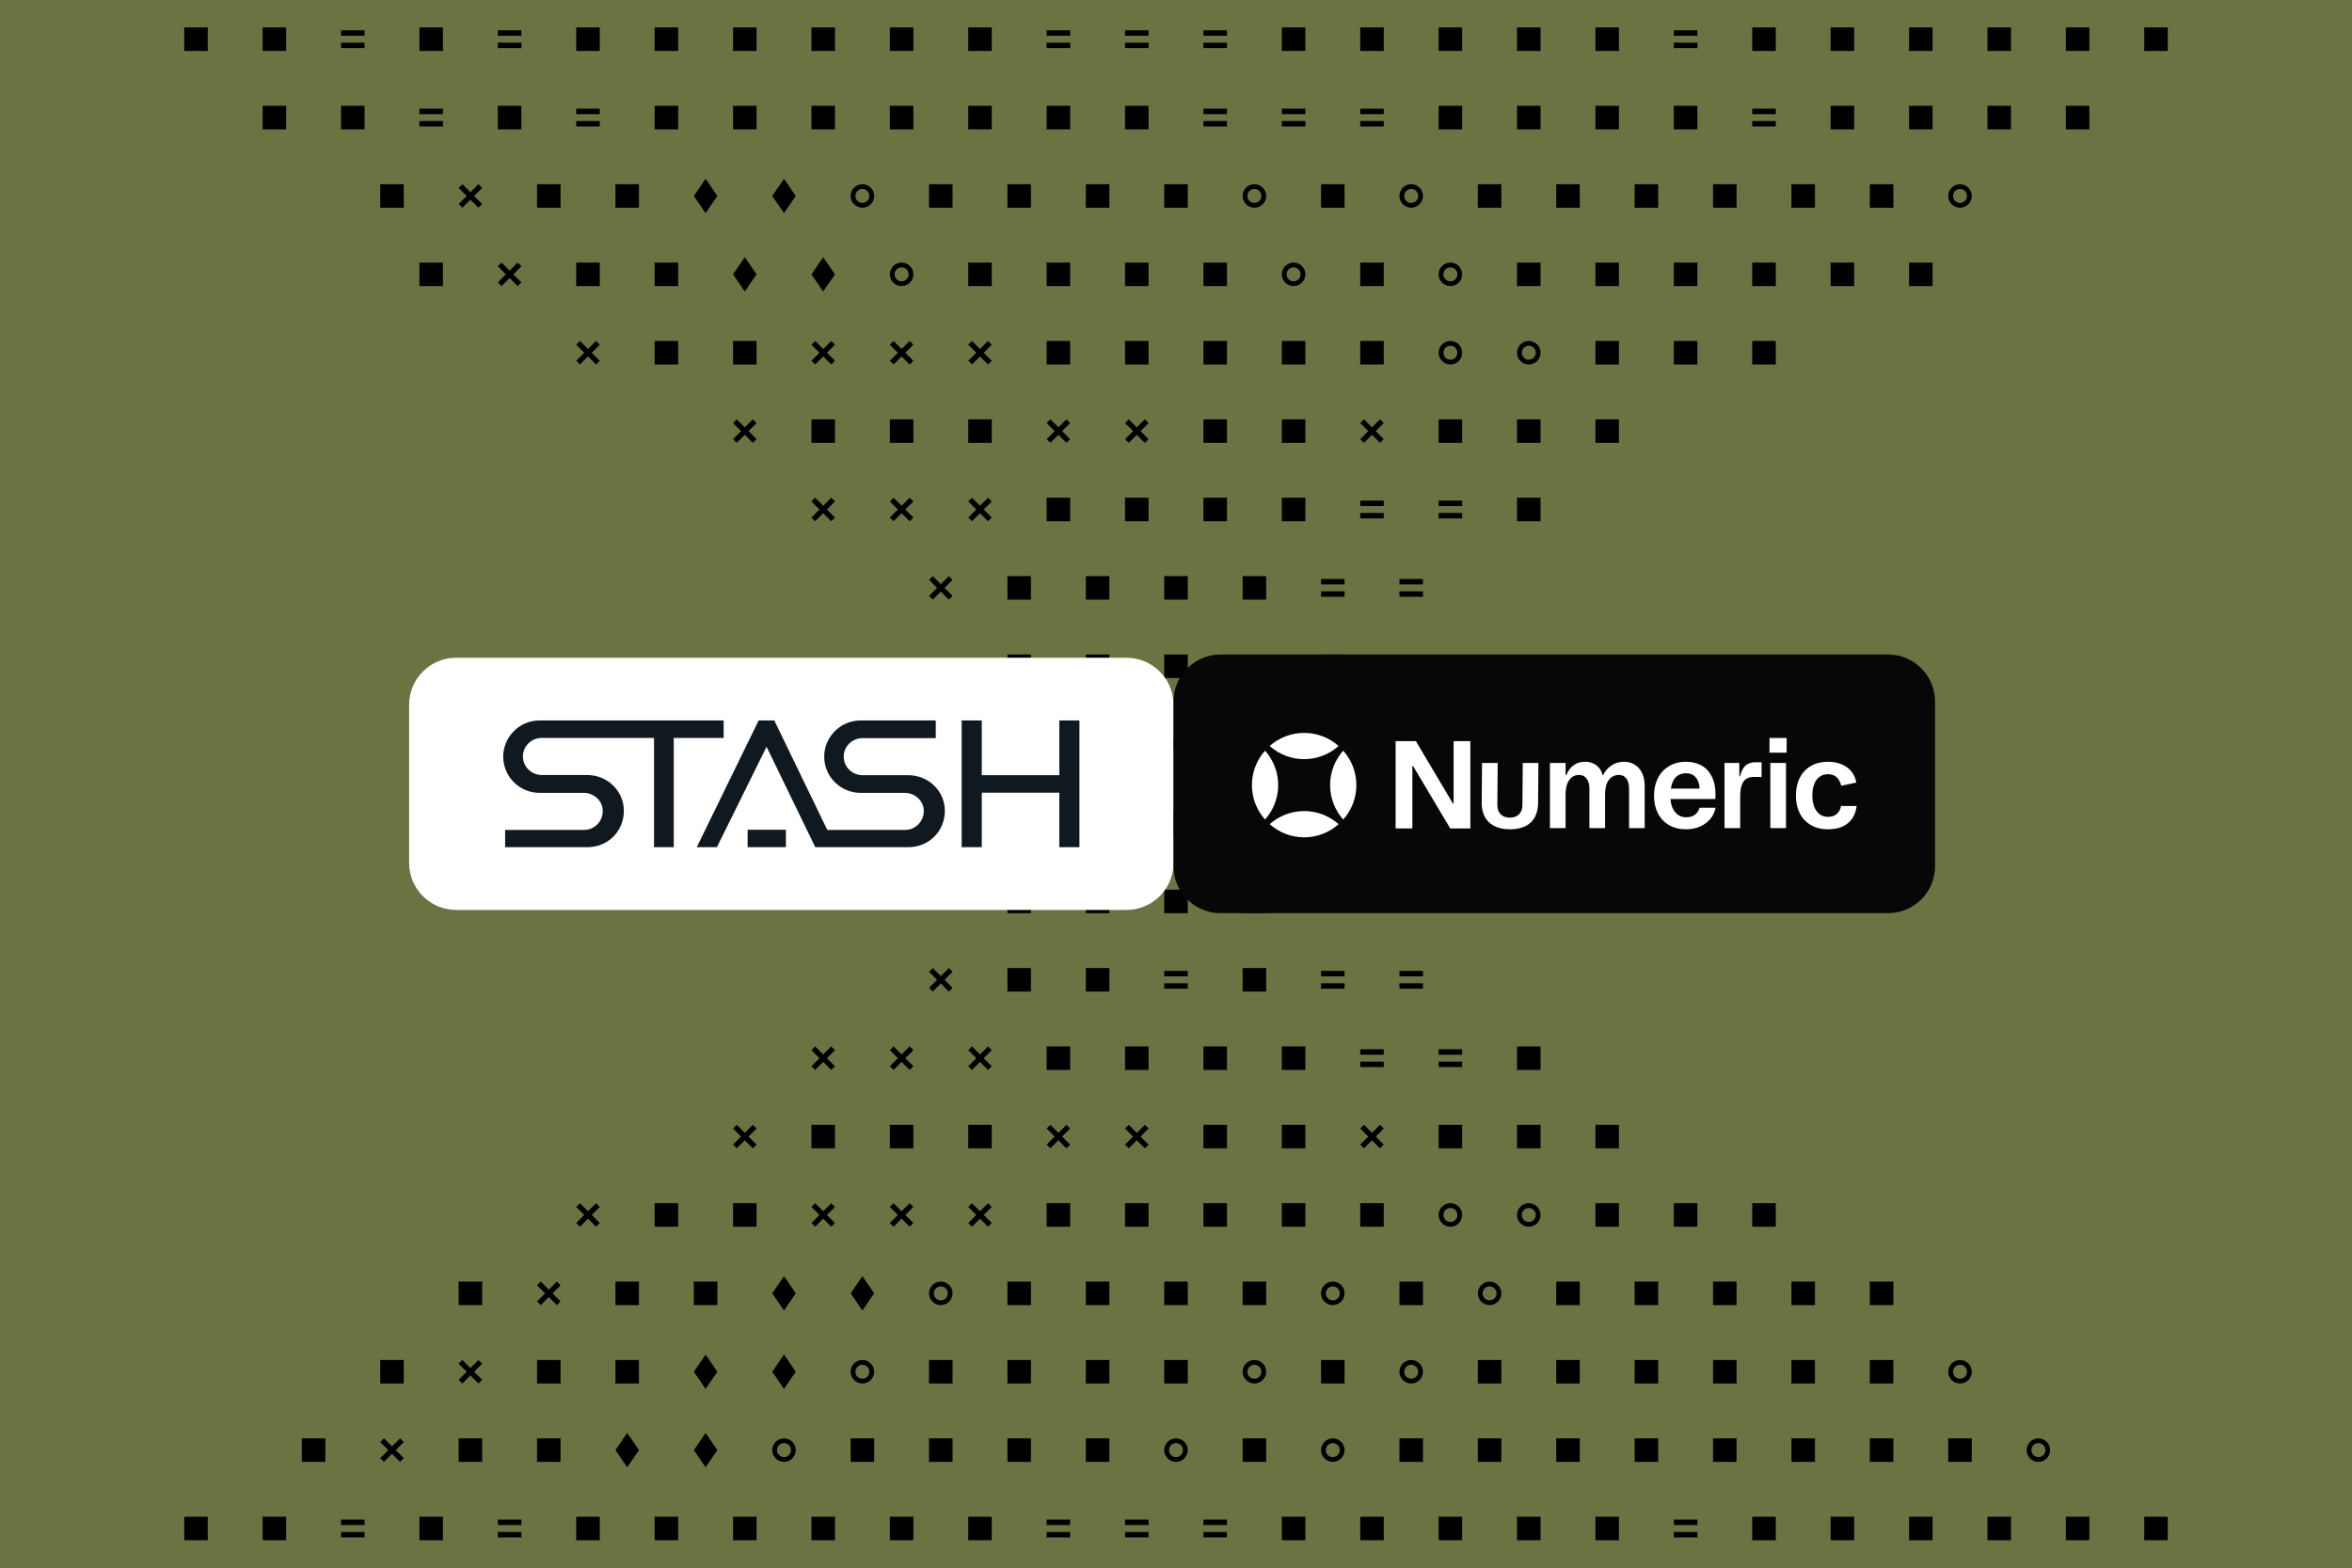 <svg width="300" height="200" viewBox="0 0 300 200" fill="none" xmlns="http://www.w3.org/2000/svg">
<rect x="0" y="0" width="300" height="200" fill="#333333" stroke="none"/>
<g clip-path="url(#clip0_210_49592)">
<rect width="300" height="200" fill="#6D7242"/>
<rect x="23.5" y="3.5" width="3" height="3" fill="black"/>
<rect x="33.5" y="3.5" width="3" height="3" fill="black"/>
<path d="M46.5 6.135H43.5V5.442H46.5V6.135ZM46.5 4.558H43.5V3.865H46.5V4.558Z" fill="black"/>
<rect x="53.5" y="3.5" width="3" height="3" fill="black"/>
<path d="M66.5 6.135H63.5V5.442H66.5V6.135ZM66.5 4.558H63.5V3.865H66.5V4.558Z" fill="black"/>
<rect x="73.5" y="3.5" width="3" height="3" fill="black"/>
<rect x="83.5" y="3.5" width="3" height="3" fill="black"/>
<rect x="93.5" y="3.5" width="3" height="3" fill="black"/>
<rect x="103.5" y="3.5" width="3" height="3" fill="black"/>
<rect x="113.5" y="3.5" width="3" height="3" fill="black"/>
<rect x="123.5" y="3.5" width="3" height="3" fill="black"/>
<path d="M136.5 6.135H133.5V5.442H136.5V6.135ZM136.5 4.558H133.5V3.865H136.5V4.558Z" fill="black"/>
<path d="M146.5 6.135H143.5V5.442H146.5V6.135ZM146.5 4.558H143.5V3.865H146.5V4.558Z" fill="black"/>
<path d="M156.5 6.135H153.5V5.442H156.5V6.135ZM156.5 4.558H153.5V3.865H156.5V4.558Z" fill="black"/>
<rect x="163.5" y="3.5" width="3" height="3" fill="black"/>
<rect x="173.5" y="3.5" width="3" height="3" fill="black"/>
<rect x="183.5" y="3.5" width="3" height="3" fill="black"/>
<rect x="193.5" y="3.5" width="3" height="3" fill="black"/>
<rect x="203.5" y="3.5" width="3" height="3" fill="black"/>
<path d="M216.5 6.135H213.5V5.442H216.5V6.135ZM216.5 4.558H213.5V3.865H216.5V4.558Z" fill="black"/>
<rect x="223.5" y="3.5" width="3" height="3" fill="black"/>
<rect x="233.5" y="3.5" width="3" height="3" fill="black"/>
<rect x="243.5" y="3.5" width="3" height="3" fill="black"/>
<rect x="253.5" y="3.5" width="3" height="3" fill="black"/>
<rect x="263.5" y="3.5" width="3" height="3" fill="black"/>
<rect x="273.5" y="3.5" width="3" height="3" fill="black"/>
<rect x="33.5" y="13.5" width="3" height="3" fill="black"/>
<rect x="43.5" y="13.5" width="3" height="3" fill="black"/>
<path d="M56.5 16.135H53.5V15.442H56.5V16.135ZM56.5 14.558H53.5V13.865H56.5V14.558Z" fill="black"/>
<rect x="63.5" y="13.5" width="3" height="3" fill="black"/>
<path d="M76.5 16.135H73.5V15.442H76.5V16.135ZM76.5 14.558H73.5V13.865H76.5V14.558Z" fill="black"/>
<rect x="83.5" y="13.5" width="3" height="3" fill="black"/>
<rect x="93.5" y="13.5" width="3" height="3" fill="black"/>
<rect x="103.5" y="13.5" width="3" height="3" fill="black"/>
<rect x="113.5" y="13.5" width="3" height="3" fill="black"/>
<rect x="123.5" y="13.5" width="3" height="3" fill="black"/>
<rect x="133.5" y="13.5" width="3" height="3" fill="black"/>
<rect x="143.5" y="13.5" width="3" height="3" fill="black"/>
<path d="M156.5 16.135H153.5V15.442H156.5V16.135ZM156.5 14.558H153.5V13.865H156.5V14.558Z" fill="black"/>
<path d="M166.5 16.135H163.5V15.442H166.5V16.135ZM166.5 14.558H163.5V13.865H166.5V14.558Z" fill="black"/>
<path d="M176.5 16.135H173.5V15.442H176.5V16.135ZM176.5 14.558H173.5V13.865H176.5V14.558Z" fill="black"/>
<rect x="183.5" y="13.5" width="3" height="3" fill="black"/>
<rect x="193.5" y="13.5" width="3" height="3" fill="black"/>
<rect x="203.5" y="13.5" width="3" height="3" fill="black"/>
<rect x="213.5" y="13.5" width="3" height="3" fill="black"/>
<path d="M226.5 16.135H223.5V15.442H226.5V16.135ZM226.5 14.558H223.5V13.865H226.5V14.558Z" fill="black"/>
<rect x="233.5" y="13.5" width="3" height="3" fill="black"/>
<rect x="243.5" y="13.5" width="3" height="3" fill="black"/>
<rect x="253.5" y="13.5" width="3" height="3" fill="black"/>
<rect x="263.5" y="13.5" width="3" height="3" fill="black"/>
<rect x="48.5" y="23.5" width="3" height="3" fill="black"/>
<path d="M61.5 23.973L60.473 24.999L61.5 26.026L61.026 26.499L59.999 25.472L58.973 26.499L58.5 26.026L59.526 24.999L58.5 23.973L58.973 23.5L60 24.526L61.027 23.5L61.5 23.973Z" fill="black"/>
<rect x="68.5" y="23.5" width="3" height="3" fill="black"/>
<rect x="78.5" y="23.5" width="3" height="3" fill="black"/>
<path d="M88.5 25L90 22.812L91.5 25L90 27.187L88.5 25Z" fill="black"/>
<path d="M98.5 25L100 22.812L101.5 25L100 27.187L98.5 25Z" fill="black"/>
<path d="M110.892 25C110.892 24.507 110.493 24.108 110 24.108C109.507 24.108 109.108 24.507 109.108 25C109.108 25.493 109.507 25.892 110 25.892V26.5L109.961 26.5C109.164 26.479 108.521 25.836 108.5 25.039L108.5 25C108.5 24.172 109.172 23.5 110 23.5L110.039 23.5C110.849 23.521 111.5 24.184 111.5 25L111.499 25.039C111.479 25.849 110.815 26.5 110 26.5V25.892C110.493 25.892 110.892 25.493 110.892 25Z" fill="black"/>
<rect x="118.5" y="23.5" width="3" height="3" fill="black"/>
<rect x="128.5" y="23.5" width="3" height="3" fill="black"/>
<rect x="138.5" y="23.5" width="3" height="3" fill="black"/>
<rect x="148.5" y="23.5" width="3" height="3" fill="black"/>
<path d="M160.892 25C160.892 24.507 160.493 24.108 160 24.108C159.507 24.108 159.108 24.507 159.108 25C159.108 25.493 159.507 25.892 160 25.892V26.5L159.961 26.5C159.164 26.479 158.521 25.836 158.5 25.039L158.5 25C158.5 24.172 159.172 23.5 160 23.5L160.039 23.5C160.849 23.521 161.5 24.184 161.5 25L161.499 25.039C161.479 25.849 160.815 26.5 160 26.5V25.892C160.493 25.892 160.892 25.493 160.892 25Z" fill="black"/>
<rect x="168.5" y="23.5" width="3" height="3" fill="black"/>
<path d="M180.892 25C180.892 24.507 180.493 24.108 180 24.108C179.507 24.108 179.108 24.507 179.108 25C179.108 25.493 179.507 25.892 180 25.892V26.5L179.961 26.5C179.164 26.479 178.521 25.836 178.5 25.039L178.5 25C178.5 24.172 179.172 23.5 180 23.5L180.039 23.5C180.849 23.521 181.5 24.184 181.5 25L181.499 25.039C181.479 25.849 180.815 26.5 180 26.5V25.892C180.493 25.892 180.892 25.493 180.892 25Z" fill="black"/>
<rect x="188.5" y="23.5" width="3" height="3" fill="black"/>
<rect x="198.5" y="23.5" width="3" height="3" fill="black"/>
<rect x="208.5" y="23.5" width="3" height="3" fill="black"/>
<rect x="218.5" y="23.5" width="3" height="3" fill="black"/>
<rect x="228.5" y="23.5" width="3" height="3" fill="black"/>
<rect x="238.5" y="23.5" width="3" height="3" fill="black"/>
<path d="M250.892 25C250.892 24.507 250.493 24.108 250 24.108C249.507 24.108 249.108 24.507 249.108 25C249.108 25.493 249.507 25.892 250 25.892V26.5L249.961 26.5C249.164 26.479 248.521 25.836 248.5 25.039L248.5 25C248.5 24.172 249.172 23.5 250 23.5L250.039 23.5C250.849 23.521 251.5 24.184 251.5 25L251.499 25.039C251.479 25.849 250.815 26.5 250 26.5V25.892C250.493 25.892 250.892 25.493 250.892 25Z" fill="black"/>
<rect x="53.5" y="33.5" width="3" height="3" fill="black"/>
<path d="M66.5 33.973L65.473 34.999L66.5 36.026L66.026 36.499L64.999 35.472L63.973 36.499L63.5 36.026L64.526 34.999L63.5 33.973L63.973 33.5L65 34.526L66.027 33.5L66.5 33.973Z" fill="black"/>
<rect x="73.5" y="33.5" width="3" height="3" fill="black"/>
<rect x="83.5" y="33.5" width="3" height="3" fill="black"/>
<path d="M93.5 35L95 32.812L96.5 35L95 37.187L93.5 35Z" fill="black"/>
<path d="M103.5 35L105 32.812L106.5 35L105 37.187L103.5 35Z" fill="black"/>
<path d="M115.892 35C115.892 34.507 115.493 34.108 115 34.108C114.507 34.108 114.108 34.507 114.108 35C114.108 35.493 114.507 35.892 115 35.892V36.5L114.961 36.499C114.164 36.479 113.521 35.836 113.5 35.039L113.5 35C113.5 34.172 114.172 33.5 115 33.5L115.039 33.501C115.849 33.521 116.5 34.184 116.5 35L116.499 35.039C116.479 35.849 115.815 36.5 115 36.5V35.892C115.493 35.892 115.892 35.493 115.892 35Z" fill="black"/>
<rect x="123.5" y="33.5" width="3" height="3" fill="black"/>
<rect x="133.5" y="33.5" width="3" height="3" fill="black"/>
<rect x="143.5" y="33.5" width="3" height="3" fill="black"/>
<rect x="153.5" y="33.5" width="3" height="3" fill="black"/>
<path d="M165.892 35C165.892 34.507 165.493 34.108 165 34.108C164.507 34.108 164.108 34.507 164.108 35C164.108 35.493 164.507 35.892 165 35.892V36.5L164.961 36.499C164.164 36.479 163.521 35.836 163.5 35.039L163.5 35C163.5 34.172 164.172 33.5 165 33.5L165.039 33.501C165.849 33.521 166.5 34.184 166.5 35L166.499 35.039C166.479 35.849 165.815 36.5 165 36.5V35.892C165.493 35.892 165.892 35.493 165.892 35Z" fill="black"/>
<rect x="173.5" y="33.5" width="3" height="3" fill="black"/>
<path d="M185.892 35C185.892 34.507 185.493 34.108 185 34.108C184.507 34.108 184.108 34.507 184.108 35C184.108 35.493 184.507 35.892 185 35.892V36.5L184.961 36.499C184.164 36.479 183.521 35.836 183.5 35.039L183.5 35C183.5 34.172 184.172 33.5 185 33.5L185.039 33.501C185.849 33.521 186.5 34.184 186.5 35L186.499 35.039C186.479 35.849 185.815 36.5 185 36.5V35.892C185.493 35.892 185.892 35.493 185.892 35Z" fill="black"/>
<rect x="193.5" y="33.5" width="3" height="3" fill="black"/>
<rect x="203.5" y="33.5" width="3" height="3" fill="black"/>
<rect x="213.5" y="33.5" width="3" height="3" fill="black"/>
<rect x="223.5" y="33.5" width="3" height="3" fill="black"/>
<rect x="233.5" y="33.5" width="3" height="3" fill="black"/>
<rect x="243.5" y="33.5" width="3" height="3" fill="black"/>
<path d="M76.5 43.973L75.473 44.999L76.5 46.026L76.026 46.499L74.999 45.472L73.973 46.499L73.5 46.026L74.526 44.999L73.5 43.973L73.973 43.5L75 44.526L76.027 43.5L76.5 43.973Z" fill="black"/>
<rect x="83.5" y="43.5" width="3" height="3" fill="black"/>
<rect x="93.5" y="43.5" width="3" height="3" fill="black"/>
<path d="M106.5 43.973L105.473 44.999L106.5 46.026L106.026 46.499L104.999 45.472L103.973 46.499L103.5 46.026L104.526 44.999L103.5 43.973L103.973 43.5L105 44.526L106.027 43.5L106.5 43.973Z" fill="black"/>
<path d="M116.5 43.973L115.473 44.999L116.5 46.026L116.026 46.499L114.999 45.472L113.973 46.499L113.5 46.026L114.526 44.999L113.5 43.973L113.973 43.5L115 44.526L116.027 43.5L116.5 43.973Z" fill="black"/>
<path d="M126.5 43.973L125.473 44.999L126.5 46.026L126.026 46.499L124.999 45.472L123.973 46.499L123.5 46.026L124.526 44.999L123.5 43.973L123.973 43.5L125 44.526L126.027 43.5L126.5 43.973Z" fill="black"/>
<rect x="133.5" y="43.5" width="3" height="3" fill="black"/>
<rect x="143.5" y="43.5" width="3" height="3" fill="black"/>
<rect x="153.5" y="43.5" width="3" height="3" fill="black"/>
<rect x="163.5" y="43.5" width="3" height="3" fill="black"/>
<rect x="173.5" y="43.5" width="3" height="3" fill="black"/>
<path d="M185.892 45C185.892 44.507 185.493 44.108 185 44.108C184.507 44.108 184.108 44.507 184.108 45C184.108 45.493 184.507 45.892 185 45.892V46.5L184.961 46.499C184.164 46.479 183.521 45.836 183.5 45.039L183.5 45C183.5 44.172 184.172 43.5 185 43.5L185.039 43.501C185.849 43.521 186.5 44.184 186.5 45L186.499 45.039C186.479 45.849 185.815 46.5 185 46.5V45.892C185.493 45.892 185.892 45.493 185.892 45Z" fill="black"/>
<path d="M195.892 45C195.892 44.507 195.493 44.108 195 44.108C194.507 44.108 194.108 44.507 194.108 45C194.108 45.493 194.507 45.892 195 45.892V46.5L194.961 46.499C194.164 46.479 193.521 45.836 193.5 45.039L193.5 45C193.5 44.172 194.172 43.5 195 43.5L195.039 43.501C195.849 43.521 196.5 44.184 196.5 45L196.499 45.039C196.479 45.849 195.815 46.5 195 46.5V45.892C195.493 45.892 195.892 45.493 195.892 45Z" fill="black"/>
<rect x="203.5" y="43.5" width="3" height="3" fill="black"/>
<rect x="213.5" y="43.5" width="3" height="3" fill="black"/>
<rect x="223.5" y="43.5" width="3" height="3" fill="black"/>
<path d="M96.5 53.973L95.473 54.999L96.5 56.026L96.026 56.499L94.999 55.472L93.973 56.499L93.5 56.026L94.526 54.999L93.5 53.973L93.973 53.5L95 54.526L96.027 53.5L96.5 53.973Z" fill="black"/>
<rect x="103.5" y="53.5" width="3" height="3" fill="black"/>
<rect x="113.5" y="53.5" width="3" height="3" fill="black"/>
<rect x="123.5" y="53.5" width="3" height="3" fill="black"/>
<path d="M136.5 53.973L135.473 54.999L136.5 56.026L136.026 56.499L134.999 55.472L133.973 56.499L133.5 56.026L134.526 54.999L133.5 53.973L133.973 53.5L135 54.526L136.027 53.5L136.5 53.973Z" fill="black"/>
<path d="M146.5 53.973L145.473 54.999L146.5 56.026L146.026 56.499L144.999 55.472L143.973 56.499L143.5 56.026L144.526 54.999L143.5 53.973L143.973 53.5L145 54.526L146.027 53.5L146.5 53.973Z" fill="black"/>
<rect x="153.5" y="53.5" width="3" height="3" fill="black"/>
<rect x="163.5" y="53.5" width="3" height="3" fill="black"/>
<path d="M176.5 53.973L175.473 54.999L176.5 56.026L176.026 56.499L174.999 55.472L173.973 56.499L173.5 56.026L174.526 54.999L173.5 53.973L173.973 53.5L175 54.526L176.027 53.5L176.5 53.973Z" fill="black"/>
<rect x="183.5" y="53.5" width="3" height="3" fill="black"/>
<rect x="193.5" y="53.5" width="3" height="3" fill="black"/>
<rect x="203.5" y="53.5" width="3" height="3" fill="black"/>
<path d="M106.5 63.973L105.473 64.999L106.5 66.026L106.026 66.499L104.999 65.472L103.973 66.499L103.5 66.026L104.526 64.999L103.5 63.973L103.973 63.5L105 64.526L106.027 63.5L106.5 63.973Z" fill="black"/>
<path d="M116.5 63.973L115.473 64.999L116.5 66.026L116.026 66.499L114.999 65.472L113.973 66.499L113.5 66.026L114.526 64.999L113.5 63.973L113.973 63.5L115 64.526L116.027 63.5L116.5 63.973Z" fill="black"/>
<path d="M126.5 63.973L125.473 64.999L126.5 66.026L126.026 66.499L124.999 65.472L123.973 66.499L123.5 66.026L124.526 64.999L123.5 63.973L123.973 63.5L125 64.526L126.027 63.5L126.5 63.973Z" fill="black"/>
<rect x="133.5" y="63.5" width="3" height="3" fill="black"/>
<rect x="143.5" y="63.5" width="3" height="3" fill="black"/>
<rect x="153.5" y="63.5" width="3" height="3" fill="black"/>
<rect x="163.5" y="63.5" width="3" height="3" fill="black"/>
<path d="M176.5 66.135H173.5V65.442H176.5V66.135ZM176.5 64.558H173.5V63.865H176.5V64.558Z" fill="black"/>
<path d="M186.5 66.135H183.5V65.442H186.5V66.135ZM186.5 64.558H183.5V63.865H186.5V64.558Z" fill="black"/>
<rect x="193.5" y="63.5" width="3" height="3" fill="black"/>
<path d="M121.5 73.973L120.473 74.999L121.5 76.026L121.026 76.499L119.999 75.472L118.973 76.499L118.5 76.026L119.526 74.999L118.5 73.973L118.973 73.5L120 74.526L121.027 73.5L121.5 73.973Z" fill="black"/>
<rect x="128.5" y="73.5" width="3" height="3" fill="black"/>
<rect x="138.5" y="73.5" width="3" height="3" fill="black"/>
<rect x="148.5" y="73.5" width="3" height="3" fill="black"/>
<rect x="158.5" y="73.5" width="3" height="3" fill="black"/>
<path d="M171.5 76.135H168.5V75.442H171.5V76.135ZM171.5 74.558H168.5V73.865H171.5V74.558Z" fill="black"/>
<path d="M181.5 76.135H178.5V75.442H181.5V76.135ZM181.5 74.558H178.5V73.865H181.5V74.558Z" fill="black"/>
<rect x="128.5" y="83.5" width="3" height="3" fill="black"/>
<rect x="138.5" y="83.5" width="3" height="3" fill="black"/>
<rect x="148.5" y="83.5" width="3" height="3" fill="black"/>
<path d="M161.5 86.135H158.5V85.442H161.5V86.135ZM161.5 84.558H158.5V83.865H161.5V84.558Z" fill="black"/>
<rect x="168.5" y="83.5" width="3" height="3" fill="black"/>
<rect x="138.5" y="93.5" width="3" height="3" fill="black"/>
<path d="M151.5 93.973L150.473 94.999L151.5 96.026L151.026 96.499L149.999 95.472L148.973 96.499L148.5 96.026L149.526 94.999L148.5 93.973L148.973 93.5L150 94.526L151.027 93.5L151.5 93.973Z" fill="black"/>
<path d="M161.5 93.973L160.473 94.999L161.5 96.026L161.026 96.499L159.999 95.472L158.973 96.499L158.5 96.026L159.526 94.999L158.5 93.973L158.973 93.5L160 94.526L161.027 93.5L161.5 93.973Z" fill="black"/>
<path d="M140.892 105C140.892 104.507 140.493 104.108 140 104.108C139.507 104.108 139.108 104.507 139.108 105C139.108 105.493 139.507 105.892 140 105.892V106.5L139.961 106.499C139.164 106.479 138.521 105.836 138.5 105.039L138.5 105C138.5 104.172 139.172 103.5 140 103.5L140.039 103.5C140.849 103.521 141.5 104.185 141.5 105L141.499 105.039C141.479 105.849 140.815 106.5 140 106.5V105.892C140.493 105.892 140.892 105.493 140.892 105Z" fill="black"/>
<path d="M148.5 105L150 102.812L151.5 105L150 107.187L148.5 105Z" fill="black"/>
<path d="M161.5 103.973L160.473 104.999L161.5 106.026L161.026 106.499L159.999 105.472L158.973 106.499L158.5 106.026L159.526 104.999L158.5 103.973L158.973 103.5L160 104.526L161.027 103.5L161.5 103.973Z" fill="black"/>
<rect x="128.5" y="113.5" width="3" height="3" fill="black"/>
<rect x="138.5" y="113.5" width="3" height="3" fill="black"/>
<rect x="148.5" y="113.5" width="3" height="3" fill="black"/>
<rect x="158.5" y="113.5" width="3" height="3" fill="black"/>
<path d="M171.5 116.135H168.5V115.442H171.5V116.135ZM171.5 114.558H168.5V113.865H171.5V114.558Z" fill="black"/>
<path d="M121.5 123.973L120.473 124.999L121.5 126.026L121.026 126.499L119.999 125.472L118.973 126.499L118.5 126.026L119.526 124.999L118.5 123.973L118.973 123.5L120 124.526L121.027 123.5L121.5 123.973Z" fill="black"/>
<rect x="128.5" y="123.5" width="3" height="3" fill="black"/>
<rect x="138.5" y="123.5" width="3" height="3" fill="black"/>
<path d="M151.5 126.135H148.5V125.442H151.5V126.135ZM151.5 124.558H148.5V123.865H151.5V124.558Z" fill="black"/>
<rect x="158.5" y="123.5" width="3" height="3" fill="black"/>
<path d="M171.5 126.135H168.5V125.442H171.5V126.135ZM171.5 124.558H168.5V123.865H171.5V124.558Z" fill="black"/>
<path d="M181.5 126.135H178.5V125.442H181.5V126.135ZM181.5 124.558H178.5V123.865H181.5V124.558Z" fill="black"/>
<path d="M106.5 133.973L105.473 134.999L106.5 136.026L106.026 136.499L104.999 135.472L103.973 136.499L103.5 136.026L104.526 134.999L103.5 133.973L103.973 133.5L105 134.526L106.027 133.5L106.5 133.973Z" fill="black"/>
<path d="M116.5 133.973L115.473 134.999L116.5 136.026L116.026 136.499L114.999 135.472L113.973 136.499L113.5 136.026L114.526 134.999L113.5 133.973L113.973 133.5L115 134.526L116.027 133.5L116.5 133.973Z" fill="black"/>
<path d="M126.5 133.973L125.473 134.999L126.5 136.026L126.026 136.499L124.999 135.472L123.973 136.499L123.5 136.026L124.526 134.999L123.5 133.973L123.973 133.5L125 134.526L126.027 133.5L126.5 133.973Z" fill="black"/>
<rect x="133.5" y="133.5" width="3" height="3" fill="black"/>
<rect x="143.5" y="133.5" width="3" height="3" fill="black"/>
<rect x="153.5" y="133.5" width="3" height="3" fill="black"/>
<rect x="163.5" y="133.5" width="3" height="3" fill="black"/>
<path d="M176.5 136.135H173.5V135.442H176.5V136.135ZM176.5 134.558H173.5V133.865H176.5V134.558Z" fill="black"/>
<path d="M186.5 136.135H183.5V135.442H186.5V136.135ZM186.5 134.558H183.5V133.865H186.5V134.558Z" fill="black"/>
<rect x="193.5" y="133.5" width="3" height="3" fill="black"/>
<path d="M96.5 143.973L95.473 144.999L96.5 146.026L96.026 146.499L94.999 145.472L93.973 146.499L93.5 146.026L94.526 144.999L93.5 143.973L93.973 143.5L95 144.526L96.027 143.5L96.5 143.973Z" fill="black"/>
<rect x="103.5" y="143.5" width="3" height="3" fill="black"/>
<rect x="113.5" y="143.5" width="3" height="3" fill="black"/>
<rect x="123.5" y="143.5" width="3" height="3" fill="black"/>
<path d="M136.5 143.973L135.473 144.999L136.5 146.026L136.026 146.499L134.999 145.472L133.973 146.499L133.5 146.026L134.526 144.999L133.5 143.973L133.973 143.5L135 144.526L136.027 143.5L136.5 143.973Z" fill="black"/>
<path d="M146.5 143.973L145.473 144.999L146.5 146.026L146.026 146.499L144.999 145.472L143.973 146.499L143.5 146.026L144.526 144.999L143.5 143.973L143.973 143.5L145 144.526L146.027 143.5L146.5 143.973Z" fill="black"/>
<rect x="153.5" y="143.5" width="3" height="3" fill="black"/>
<rect x="163.5" y="143.5" width="3" height="3" fill="black"/>
<path d="M176.5 143.973L175.473 144.999L176.5 146.026L176.026 146.499L174.999 145.472L173.973 146.499L173.5 146.026L174.526 144.999L173.5 143.973L173.973 143.5L175 144.526L176.027 143.5L176.5 143.973Z" fill="black"/>
<rect x="183.5" y="143.5" width="3" height="3" fill="black"/>
<rect x="193.5" y="143.5" width="3" height="3" fill="black"/>
<rect x="203.5" y="143.5" width="3" height="3" fill="black"/>
<path d="M76.5 153.973L75.473 154.999L76.5 156.026L76.026 156.499L74.999 155.472L73.973 156.499L73.5 156.026L74.526 154.999L73.5 153.973L73.973 153.5L75 154.526L76.027 153.5L76.5 153.973Z" fill="black"/>
<rect x="83.5" y="153.5" width="3" height="3" fill="black"/>
<rect x="93.5" y="153.5" width="3" height="3" fill="black"/>
<path d="M106.5 153.973L105.473 154.999L106.5 156.026L106.026 156.499L104.999 155.472L103.973 156.499L103.5 156.026L104.526 154.999L103.5 153.973L103.973 153.5L105 154.526L106.027 153.5L106.5 153.973Z" fill="black"/>
<path d="M116.5 153.973L115.473 154.999L116.5 156.026L116.026 156.499L114.999 155.472L113.973 156.499L113.5 156.026L114.526 154.999L113.5 153.973L113.973 153.5L115 154.526L116.027 153.5L116.5 153.973Z" fill="black"/>
<path d="M126.5 153.973L125.473 154.999L126.5 156.026L126.026 156.499L124.999 155.472L123.973 156.499L123.5 156.026L124.526 154.999L123.5 153.973L123.973 153.5L125 154.526L126.027 153.5L126.5 153.973Z" fill="black"/>
<rect x="133.5" y="153.5" width="3" height="3" fill="black"/>
<rect x="143.5" y="153.5" width="3" height="3" fill="black"/>
<rect x="153.5" y="153.5" width="3" height="3" fill="black"/>
<rect x="163.5" y="153.5" width="3" height="3" fill="black"/>
<rect x="173.5" y="153.5" width="3" height="3" fill="black"/>
<path d="M185.892 155C185.892 154.507 185.493 154.108 185 154.108C184.507 154.108 184.108 154.507 184.108 155C184.108 155.493 184.507 155.892 185 155.892V156.5L184.961 156.499C184.164 156.479 183.521 155.836 183.5 155.039L183.5 155C183.5 154.172 184.172 153.5 185 153.5L185.039 153.5C185.849 153.521 186.5 154.185 186.5 155L186.499 155.039C186.479 155.849 185.815 156.5 185 156.5V155.892C185.493 155.892 185.892 155.493 185.892 155Z" fill="black"/>
<path d="M195.892 155C195.892 154.507 195.493 154.108 195 154.108C194.507 154.108 194.108 154.507 194.108 155C194.108 155.493 194.507 155.892 195 155.892V156.5L194.961 156.499C194.164 156.479 193.521 155.836 193.5 155.039L193.5 155C193.5 154.172 194.172 153.5 195 153.5L195.039 153.5C195.849 153.521 196.5 154.185 196.5 155L196.499 155.039C196.479 155.849 195.815 156.5 195 156.5V155.892C195.493 155.892 195.892 155.493 195.892 155Z" fill="black"/>
<rect x="203.5" y="153.5" width="3" height="3" fill="black"/>
<rect x="213.5" y="153.5" width="3" height="3" fill="black"/>
<rect x="223.5" y="153.5" width="3" height="3" fill="black"/>
<rect x="58.5" y="163.5" width="3" height="3" fill="black"/>
<path d="M71.5 163.973L70.473 164.999L71.5 166.026L71.026 166.499L69.999 165.472L68.973 166.499L68.5 166.026L69.526 164.999L68.5 163.973L68.973 163.5L70 164.526L71.027 163.5L71.5 163.973Z" fill="black"/>
<rect x="78.5" y="163.5" width="3" height="3" fill="black"/>
<rect x="88.5" y="163.5" width="3" height="3" fill="black"/>
<path d="M98.5 165L100 162.812L101.5 165L100 167.187L98.5 165Z" fill="black"/>
<path d="M108.5 165L110 162.812L111.5 165L110 167.187L108.5 165Z" fill="black"/>
<path d="M120.892 165C120.892 164.507 120.493 164.108 120 164.108C119.507 164.108 119.108 164.507 119.108 165C119.108 165.493 119.507 165.892 120 165.892V166.5L119.961 166.499C119.164 166.479 118.521 165.836 118.5 165.039L118.5 165C118.5 164.172 119.172 163.5 120 163.5L120.039 163.5C120.849 163.521 121.5 164.185 121.5 165L121.499 165.039C121.479 165.849 120.815 166.5 120 166.5V165.892C120.493 165.892 120.892 165.493 120.892 165Z" fill="black"/>
<rect x="128.5" y="163.5" width="3" height="3" fill="black"/>
<rect x="138.5" y="163.5" width="3" height="3" fill="black"/>
<rect x="148.5" y="163.5" width="3" height="3" fill="black"/>
<rect x="158.5" y="163.5" width="3" height="3" fill="black"/>
<path d="M170.892 165C170.892 164.507 170.493 164.108 170 164.108C169.507 164.108 169.108 164.507 169.108 165C169.108 165.493 169.507 165.892 170 165.892V166.5L169.961 166.499C169.164 166.479 168.521 165.836 168.5 165.039L168.5 165C168.5 164.172 169.172 163.5 170 163.5L170.039 163.5C170.849 163.521 171.5 164.185 171.5 165L171.499 165.039C171.479 165.849 170.815 166.5 170 166.5V165.892C170.493 165.892 170.892 165.493 170.892 165Z" fill="black"/>
<rect x="178.5" y="163.5" width="3" height="3" fill="black"/>
<path d="M190.892 165C190.892 164.507 190.493 164.108 190 164.108C189.507 164.108 189.108 164.507 189.108 165C189.108 165.493 189.507 165.892 190 165.892V166.5L189.961 166.499C189.164 166.479 188.521 165.836 188.5 165.039L188.5 165C188.5 164.172 189.172 163.5 190 163.5L190.039 163.5C190.849 163.521 191.5 164.185 191.5 165L191.499 165.039C191.479 165.849 190.815 166.5 190 166.5V165.892C190.493 165.892 190.892 165.493 190.892 165Z" fill="black"/>
<rect x="198.5" y="163.5" width="3" height="3" fill="black"/>
<rect x="208.5" y="163.5" width="3" height="3" fill="black"/>
<rect x="218.5" y="163.5" width="3" height="3" fill="black"/>
<rect x="228.5" y="163.5" width="3" height="3" fill="black"/>
<rect x="238.5" y="163.5" width="3" height="3" fill="black"/>
<rect x="48.5" y="173.5" width="3" height="3" fill="black"/>
<path d="M61.5 173.973L60.473 174.999L61.5 176.026L61.026 176.499L59.999 175.472L58.973 176.499L58.5 176.026L59.526 174.999L58.5 173.973L58.973 173.5L60 174.526L61.027 173.5L61.5 173.973Z" fill="black"/>
<rect x="68.5" y="173.5" width="3" height="3" fill="black"/>
<rect x="78.5" y="173.5" width="3" height="3" fill="black"/>
<path d="M88.5 175L90 172.812L91.5 175L90 177.187L88.5 175Z" fill="black"/>
<path d="M98.5 175L100 172.812L101.5 175L100 177.187L98.5 175Z" fill="black"/>
<path d="M110.892 175C110.892 174.507 110.493 174.108 110 174.108C109.507 174.108 109.108 174.507 109.108 175C109.108 175.493 109.507 175.892 110 175.892V176.5L109.961 176.499C109.164 176.479 108.521 175.836 108.5 175.039L108.5 175C108.5 174.172 109.172 173.5 110 173.5L110.039 173.5C110.849 173.521 111.5 174.185 111.5 175L111.499 175.039C111.479 175.849 110.815 176.5 110 176.5V175.892C110.493 175.892 110.892 175.493 110.892 175Z" fill="black"/>
<rect x="118.5" y="173.5" width="3" height="3" fill="black"/>
<rect x="128.5" y="173.5" width="3" height="3" fill="black"/>
<rect x="138.5" y="173.5" width="3" height="3" fill="black"/>
<rect x="148.5" y="173.5" width="3" height="3" fill="black"/>
<path d="M160.892 175C160.892 174.507 160.493 174.108 160 174.108C159.507 174.108 159.108 174.507 159.108 175C159.108 175.493 159.507 175.892 160 175.892V176.5L159.961 176.499C159.164 176.479 158.521 175.836 158.5 175.039L158.5 175C158.5 174.172 159.172 173.5 160 173.5L160.039 173.5C160.849 173.521 161.5 174.185 161.5 175L161.499 175.039C161.479 175.849 160.815 176.5 160 176.5V175.892C160.493 175.892 160.892 175.493 160.892 175Z" fill="black"/>
<rect x="168.5" y="173.5" width="3" height="3" fill="black"/>
<path d="M180.892 175C180.892 174.507 180.493 174.108 180 174.108C179.507 174.108 179.108 174.507 179.108 175C179.108 175.493 179.507 175.892 180 175.892V176.5L179.961 176.499C179.164 176.479 178.521 175.836 178.5 175.039L178.5 175C178.5 174.172 179.172 173.5 180 173.5L180.039 173.5C180.849 173.521 181.5 174.185 181.5 175L181.499 175.039C181.479 175.849 180.815 176.5 180 176.5V175.892C180.493 175.892 180.892 175.493 180.892 175Z" fill="black"/>
<rect x="188.5" y="173.5" width="3" height="3" fill="black"/>
<rect x="198.5" y="173.5" width="3" height="3" fill="black"/>
<rect x="208.5" y="173.5" width="3" height="3" fill="black"/>
<rect x="218.5" y="173.5" width="3" height="3" fill="black"/>
<rect x="228.5" y="173.5" width="3" height="3" fill="black"/>
<rect x="238.5" y="173.5" width="3" height="3" fill="black"/>
<path d="M250.892 175C250.892 174.507 250.493 174.108 250 174.108C249.507 174.108 249.108 174.507 249.108 175C249.108 175.493 249.507 175.892 250 175.892V176.5L249.961 176.499C249.164 176.479 248.521 175.836 248.5 175.039L248.5 175C248.5 174.172 249.172 173.5 250 173.5L250.039 173.5C250.849 173.521 251.5 174.185 251.5 175L251.499 175.039C251.479 175.849 250.815 176.5 250 176.5V175.892C250.493 175.892 250.892 175.493 250.892 175Z" fill="black"/>
<rect x="38.5" y="183.5" width="3" height="3" fill="black"/>
<path d="M51.5 183.973L50.473 184.999L51.5 186.026L51.026 186.499L49.999 185.472L48.973 186.499L48.5 186.026L49.526 184.999L48.5 183.973L48.973 183.5L50 184.526L51.027 183.5L51.5 183.973Z" fill="black"/>
<rect x="58.5" y="183.5" width="3" height="3" fill="black"/>
<rect x="68.5" y="183.5" width="3" height="3" fill="black"/>
<path d="M78.5 185L80 182.812L81.5 185L80 187.187L78.5 185Z" fill="black"/>
<path d="M88.5 185L90 182.812L91.5 185L90 187.187L88.5 185Z" fill="black"/>
<path d="M100.892 185C100.892 184.507 100.493 184.108 100 184.108C99.507 184.108 99.108 184.507 99.108 185C99.108 185.493 99.507 185.892 100 185.892V186.5L99.961 186.499C99.164 186.479 98.521 185.836 98.501 185.039L98.5 185C98.5 184.172 99.172 183.5 100 183.5L100.039 183.5C100.849 183.521 101.5 184.185 101.5 185L101.499 185.039C101.479 185.849 100.815 186.5 100 186.5V185.892C100.493 185.892 100.892 185.493 100.892 185Z" fill="black"/>
<rect x="108.5" y="183.5" width="3" height="3" fill="black"/>
<rect x="118.5" y="183.5" width="3" height="3" fill="black"/>
<rect x="128.5" y="183.5" width="3" height="3" fill="black"/>
<rect x="138.5" y="183.5" width="3" height="3" fill="black"/>
<path d="M150.892 185C150.892 184.507 150.493 184.108 150 184.108C149.507 184.108 149.108 184.507 149.108 185C149.108 185.493 149.507 185.892 150 185.892V186.5L149.961 186.499C149.164 186.479 148.521 185.836 148.5 185.039L148.5 185C148.5 184.172 149.172 183.5 150 183.5L150.039 183.5C150.849 183.521 151.5 184.185 151.5 185L151.499 185.039C151.479 185.849 150.815 186.5 150 186.5V185.892C150.493 185.892 150.892 185.493 150.892 185Z" fill="black"/>
<rect x="158.5" y="183.5" width="3" height="3" fill="black"/>
<path d="M170.892 185C170.892 184.507 170.493 184.108 170 184.108C169.507 184.108 169.108 184.507 169.108 185C169.108 185.493 169.507 185.892 170 185.892V186.5L169.961 186.499C169.164 186.479 168.521 185.836 168.5 185.039L168.5 185C168.5 184.172 169.172 183.5 170 183.5L170.039 183.5C170.849 183.521 171.5 184.185 171.5 185L171.499 185.039C171.479 185.849 170.815 186.5 170 186.5V185.892C170.493 185.892 170.892 185.493 170.892 185Z" fill="black"/>
<rect x="178.5" y="183.5" width="3" height="3" fill="black"/>
<rect x="188.5" y="183.5" width="3" height="3" fill="black"/>
<rect x="198.5" y="183.5" width="3" height="3" fill="black"/>
<rect x="208.5" y="183.5" width="3" height="3" fill="black"/>
<rect x="218.5" y="183.5" width="3" height="3" fill="black"/>
<rect x="228.5" y="183.5" width="3" height="3" fill="black"/>
<rect x="238.5" y="183.5" width="3" height="3" fill="black"/>
<rect x="248.5" y="183.5" width="3" height="3" fill="black"/>
<path d="M260.892 185C260.892 184.507 260.493 184.108 260 184.108C259.507 184.108 259.108 184.507 259.108 185C259.108 185.493 259.507 185.892 260 185.892V186.5L259.961 186.499C259.164 186.479 258.521 185.836 258.5 185.039L258.5 185C258.5 184.172 259.172 183.5 260 183.5L260.039 183.5C260.849 183.521 261.5 184.185 261.5 185L261.499 185.039C261.479 185.849 260.815 186.5 260 186.5V185.892C260.493 185.892 260.892 185.493 260.892 185Z" fill="black"/>
<rect x="23.5" y="193.5" width="3" height="3" fill="black"/>
<rect x="33.5" y="193.5" width="3" height="3" fill="black"/>
<path d="M46.5 196.135H43.5V195.442H46.5V196.135ZM46.5 194.558H43.5V193.865H46.5V194.558Z" fill="black"/>
<rect x="53.5" y="193.5" width="3" height="3" fill="black"/>
<path d="M66.5 196.135H63.5V195.442H66.5V196.135ZM66.5 194.558H63.5V193.865H66.5V194.558Z" fill="black"/>
<rect x="73.5" y="193.5" width="3" height="3" fill="black"/>
<rect x="83.5" y="193.5" width="3" height="3" fill="black"/>
<rect x="93.5" y="193.5" width="3" height="3" fill="black"/>
<rect x="103.5" y="193.5" width="3" height="3" fill="black"/>
<rect x="113.5" y="193.5" width="3" height="3" fill="black"/>
<rect x="123.5" y="193.5" width="3" height="3" fill="black"/>
<path d="M136.5 196.135H133.5V195.442H136.5V196.135ZM136.5 194.558H133.5V193.865H136.5V194.558Z" fill="black"/>
<path d="M146.5 196.135H143.5V195.442H146.5V196.135ZM146.5 194.558H143.5V193.865H146.5V194.558Z" fill="black"/>
<path d="M156.5 196.135H153.5V195.442H156.5V196.135ZM156.5 194.558H153.5V193.865H156.5V194.558Z" fill="black"/>
<rect x="163.5" y="193.5" width="3" height="3" fill="black"/>
<rect x="173.5" y="193.5" width="3" height="3" fill="black"/>
<rect x="183.5" y="193.5" width="3" height="3" fill="black"/>
<rect x="193.5" y="193.5" width="3" height="3" fill="black"/>
<rect x="203.5" y="193.5" width="3" height="3" fill="black"/>
<path d="M216.5 196.135H213.5V195.442H216.5V196.135ZM216.5 194.558H213.5V193.865H216.5V194.558Z" fill="black"/>
<rect x="223.5" y="193.5" width="3" height="3" fill="black"/>
<rect x="233.5" y="193.5" width="3" height="3" fill="black"/>
<rect x="243.5" y="193.5" width="3" height="3" fill="black"/>
<rect x="253.5" y="193.5" width="3" height="3" fill="black"/>
<rect x="263.5" y="193.5" width="3" height="3" fill="black"/>
<rect x="273.5" y="193.5" width="3" height="3" fill="black"/>
<path d="M52.184 89.914C52.184 86.6 54.87 83.914 58.184 83.914H143.684C146.997 83.914 149.684 86.6 149.684 89.914V110.084C149.684 113.398 146.997 116.084 143.684 116.084H58.184C54.87 116.084 52.184 113.398 52.184 110.084V89.914Z" fill="white"/>
<g clip-path="url(#clip1_210_49592)">
<path d="M68.82 91.914C66.132 91.914 64.184 94.144 64.184 96.52C64.184 99.093 66.28 101.151 68.82 101.151H74.493C75.702 101.151 76.886 102.131 76.886 103.454C76.886 104.777 75.85 105.879 74.493 105.879H64.43V108.084H74.888C77.576 108.084 79.574 106.026 79.574 103.429C79.574 100.955 77.527 98.872 74.888 98.872H69.092C67.785 98.872 66.699 97.819 66.699 96.496C66.699 95.173 67.809 94.144 69.092 94.144H83.422V108.084H85.938V94.144H92.301V91.914H68.82Z" fill="#111920"/>
<path d="M135.118 91.914V98.897H125.227V91.914H122.662V108.084H125.227V101.126H135.118V108.084H137.683V91.914H135.118Z" fill="#111920"/>
<path d="M100.243 105.855H95.359V108.085H100.243V105.855Z" fill="#111920"/>
<path d="M115.831 98.897H110.01C108.703 98.897 107.618 97.843 107.618 96.52C107.618 95.197 108.728 94.168 110.01 94.168H119.358V91.914H109.764C107.075 91.914 105.127 94.144 105.127 96.52C105.127 99.093 107.223 101.151 109.764 101.151H115.437C116.645 101.151 117.829 102.131 117.829 103.454C117.829 104.777 116.793 105.879 115.437 105.879H105.522L98.763 91.914H96.766L88.873 108.084H91.438L97.777 95.271L103.992 108.084H115.831C118.52 108.084 120.518 106.026 120.518 103.429C120.518 100.955 118.47 98.897 115.831 98.897Z" fill="#111920"/>
</g>
<path d="M149.684 89.5C149.684 86.186 152.37 83.5 155.684 83.5H240.817C244.131 83.5 246.817 86.186 246.817 89.5V110.5C246.817 113.814 244.131 116.5 240.817 116.5H155.684C152.37 116.5 149.684 113.814 149.684 110.5V89.5Z" fill="#080707"/>
<path d="M233.148 97.184C233.817 97.184 234.41 97.295 234.928 97.517C235.446 97.74 235.86 98.051 236.171 98.45C236.487 98.849 236.687 99.312 236.77 99.838L234.842 100.24C234.739 99.769 234.544 99.408 234.26 99.155C233.98 98.897 233.609 98.769 233.148 98.769C232.744 98.769 232.392 98.877 232.091 99.095C231.796 99.307 231.568 99.618 231.407 100.027C231.247 100.432 231.167 100.92 231.167 101.491C231.167 102.042 231.247 102.522 231.407 102.932C231.573 103.341 231.806 103.657 232.107 103.88C232.407 104.102 232.757 104.213 233.156 104.213C233.602 104.213 233.969 104.097 234.26 103.865C234.55 103.627 234.739 103.281 234.827 102.826H236.816C236.702 103.766 236.332 104.496 235.705 105.017C235.078 105.538 234.228 105.798 233.156 105.798C232.332 105.798 231.612 105.621 230.996 105.267C230.379 104.914 229.902 104.413 229.566 103.766C229.234 103.114 229.068 102.355 229.068 101.491C229.068 100.626 229.234 99.871 229.566 99.224C229.902 98.571 230.379 98.068 230.996 97.714C231.612 97.361 232.33 97.184 233.148 97.184Z" fill="white"/>
<path d="M225.81 97.335H227.807V105.647H225.81V97.335ZM227.885 94.15V96.023H225.701V94.15H227.885Z" fill="white"/>
<path d="M219.965 97.335H221.853V99.041H221.939C222.115 98.364 222.364 97.896 222.685 97.638C223.006 97.376 223.413 97.244 223.905 97.244H224.69V99.117H223.687C223.091 99.117 222.654 99.322 222.374 99.731C222.099 100.136 221.962 100.77 221.962 101.635V105.646H219.965V97.335Z" fill="white"/>
<path d="M215.053 105.798C214.239 105.798 213.524 105.624 212.908 105.275C212.291 104.921 211.815 104.421 211.478 103.774C211.141 103.126 210.973 102.371 210.973 101.506C210.973 100.652 211.141 99.898 211.478 99.246C211.82 98.594 212.299 98.088 212.915 97.73C213.532 97.366 214.242 97.184 215.045 97.184C215.77 97.184 216.415 97.333 216.98 97.631C217.544 97.929 217.99 98.392 218.316 99.019C218.648 99.641 218.814 100.419 218.814 101.354C218.814 101.547 218.806 101.741 218.79 101.938H213.071C213.107 102.419 213.213 102.836 213.389 103.19C213.571 103.538 213.804 103.806 214.089 103.993C214.374 104.175 214.695 104.266 215.053 104.266C215.508 104.266 215.881 104.163 216.172 103.956C216.467 103.743 216.672 103.44 216.785 103.046H218.814C218.741 103.526 218.542 103.978 218.215 104.403C217.889 104.823 217.454 105.161 216.91 105.419C216.366 105.672 215.747 105.798 215.053 105.798ZM216.785 100.604C216.76 99.992 216.594 99.514 216.288 99.17C215.988 98.822 215.576 98.647 215.053 98.647C214.545 98.647 214.123 98.804 213.786 99.117C213.449 99.431 213.226 99.926 213.118 100.604H216.785Z" fill="white"/>
<path d="M207.153 97.184C207.666 97.184 208.119 97.308 208.513 97.555C208.912 97.798 209.223 98.152 209.445 98.617C209.668 99.077 209.779 99.62 209.779 100.247V105.647H207.79V100.626C207.79 100.07 207.676 99.638 207.448 99.33C207.225 99.021 206.909 98.867 206.5 98.867C205.941 98.867 205.505 99.085 205.194 99.519C204.884 99.949 204.728 100.548 204.728 101.317V105.647H202.731V100.626C202.731 100.075 202.612 99.646 202.374 99.337C202.14 99.024 201.822 98.867 201.418 98.867C200.869 98.867 200.444 99.087 200.143 99.527C199.843 99.962 199.693 100.561 199.693 101.324V105.647H197.695V97.335H199.693V98.89H199.778C199.985 98.379 200.286 97.967 200.679 97.654C201.078 97.34 201.581 97.184 202.187 97.184C202.576 97.184 202.925 97.257 203.236 97.403C203.547 97.55 203.801 97.752 203.998 98.01C204.2 98.263 204.337 98.556 204.41 98.89H204.48C204.723 98.379 205.078 97.967 205.544 97.654C206.016 97.34 206.552 97.184 207.153 97.184Z" fill="white"/>
<path d="M190.989 102.687C190.989 103.742 191.619 104.312 192.588 104.312C193.557 104.312 194.186 103.742 194.186 102.687L194.23 97.336H196.227L196.184 102.353C196.184 104.533 194.981 105.797 192.588 105.797C190.195 105.797 188.992 104.438 188.992 102.474L189.035 97.336H191.033L190.989 102.687Z" fill="white"/>
<path d="M178.012 94.553H180.6L185.324 102.515H185.41V94.553H187.547V105.685H184.975L180.242 97.73H180.149V105.685H178.012V94.553Z" fill="white"/>
<path d="M161.951 95.171C163.159 96.252 164.724 96.85 166.345 96.85C167.966 96.85 169.531 96.252 170.739 95.171C169.529 94.095 167.965 93.5 166.345 93.5C164.725 93.5 163.161 94.095 161.951 95.171Z" fill="white"/>
<path d="M163.033 100.161C163.033 101.783 162.436 103.347 161.355 104.556C160.278 103.345 159.684 101.781 159.684 100.161C159.684 98.541 160.278 96.978 161.355 95.767C162.436 96.976 163.033 98.54 163.033 100.161Z" fill="white"/>
<path d="M173.006 100.161C173.006 101.783 172.408 103.347 171.327 104.556C170.251 103.345 169.656 101.781 169.656 100.161C169.656 98.541 170.251 96.978 171.327 95.767C172.408 96.976 173.006 98.54 173.006 100.161Z" fill="white"/>
<path d="M166.345 106.823C164.724 106.823 163.159 106.225 161.951 105.144C163.161 104.068 164.725 103.473 166.345 103.473C167.965 103.473 169.529 104.068 170.739 105.144C169.531 106.225 167.966 106.823 166.345 106.823Z" fill="white"/>
</g>
<defs>
<clipPath id="clip0_210_49592">
<rect width="300" height="200" fill="white"/>
</clipPath>
<clipPath id="clip1_210_49592">
<rect width="73.5" height="16.17" fill="white" transform="translate(64.184 91.914)"/>
</clipPath>
</defs>
</svg>
